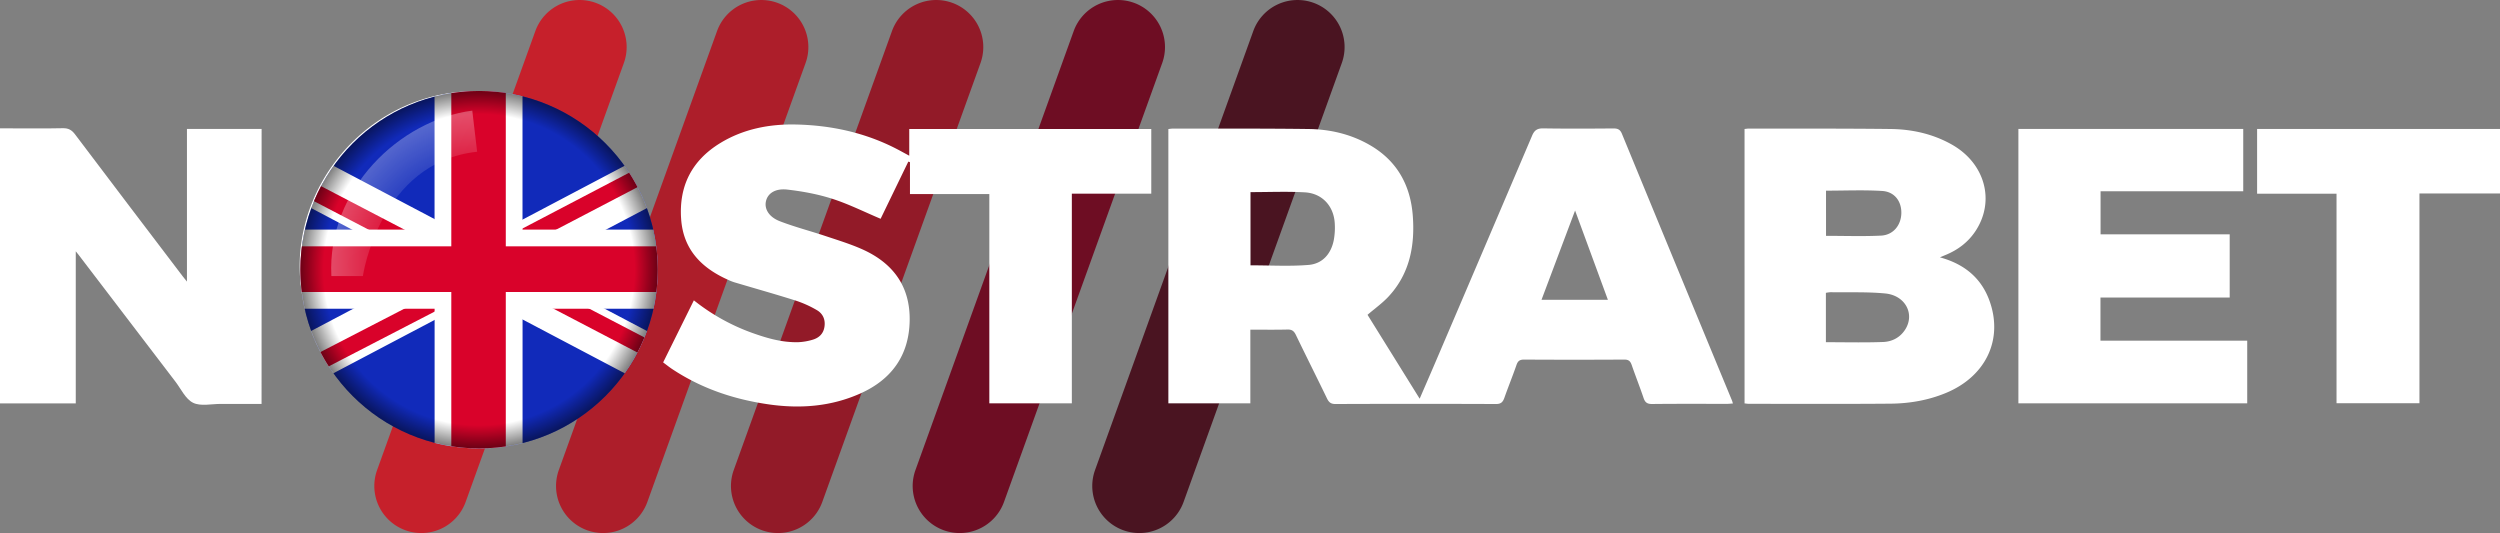 <svg id="Layer_1" data-name="Layer 1" xmlns="http://www.w3.org/2000/svg" xmlns:xlink="http://www.w3.org/1999/xlink" viewBox="0 0 3181.44 678.36">
  <rect x="0" y="0" width="3181.44" height="678.36" fill="#808080" stroke="none"/>
  <defs>
    <style>
      .cls-1 {
        fill: #c6202b;
      }

      .cls-2 {
        fill: #ad1e2a;
      }

      .cls-3 {
        fill: #921a28;
      }

      .cls-4 {
        fill: #6e0d23;
      }

      .cls-5 {
        fill: #4a1421;
      }

      .cls-6 {
        fill: #fff;
      }

      .cls-7 {
        fill: #112aba;
      }

      .cls-8 {
        fill: #d9022a;
      }

      .cls-9 {
        fill: url(#radial-gradient);
      }

      .cls-10 {
        opacity: 0.3;
        fill: url(#radial-gradient-2);
      }
    </style>
    <radialGradient id="radial-gradient" cx="609.65" cy="343.22" r="227.39" gradientUnits="userSpaceOnUse">
      <stop offset="0.87" stop-opacity="0"/>
      <stop offset="1" stop-opacity="0.5"/>
    </radialGradient>
    <radialGradient id="radial-gradient-2" cx="607.85" cy="335.88" r="190.77" gradientUnits="userSpaceOnUse">
      <stop offset="0.52" stop-color="#fff" stop-opacity="0"/>
      <stop offset="1" stop-color="#fff"/>
    </radialGradient>
  </defs>
  <g>
    <path class="cls-1" d="M757.89,3.56h0a59.89,59.89,0,0,0-76.64,36L479.9,598.15a59.88,59.88,0,1,0,112.67,40.61L793.91,80.2A59.87,59.87,0,0,0,757.89,3.56Z"/>
    <path class="cls-2" d="M989.13,3.56h0a59.89,59.89,0,0,0-76.64,36L711.15,598.15a59.88,59.88,0,1,0,112.67,40.61L1025.16,80.2A59.87,59.87,0,0,0,989.13,3.56Z"/>
    <path class="cls-3" d="M1211.74,3.56h0a59.89,59.89,0,0,0-76.64,36L933.76,598.15a59.88,59.88,0,0,0,112.67,40.61L1247.77,80.2A59.89,59.89,0,0,0,1211.74,3.56Z"/>
    <path class="cls-4" d="M1443,3.56h0a59.89,59.89,0,0,0-76.64,36L1165,598.15a59.88,59.88,0,0,0,112.67,40.61L1479,80.2A59.89,59.89,0,0,0,1443,3.56Z"/>
    <path class="cls-5" d="M1671.52,3.56h0a59.89,59.89,0,0,0-76.64,36L1393.54,598.15a59.88,59.88,0,0,0,112.67,40.61L1707.55,80.2A59.89,59.89,0,0,0,1671.52,3.56Z"/>
    <path class="cls-6" d="M1486.83,164.26a52.51,52.51,0,0,1,5.63-.64c57.71.1,115.43-.2,173.14.56,27.35.36,53.74,6.62,77.68,20.46,34.46,19.91,51.64,50.9,54.59,89.83,2.88,38-3.83,73.71-30.75,102.8-7.79,8.42-17.36,15.19-26.85,23.35,21.48,34.55,43.54,70,66.36,106.75,7.08-16.38,13.74-31.67,20.3-47q61.47-143.76,122.73-287.6c3-7.18,6.73-9.52,14.44-9.4,29.74.48,59.5.32,89.25.08,5.5,0,8.48,1.47,10.67,6.81q69.84,169.7,140,339.27c.43,1,.69,2.14,1.26,3.93-2.83.19-5.08.47-7.33.47-31.83,0-63.67-.17-95.5.18-6.17.07-8.95-1.93-10.86-7.61-4.74-14.07-10.25-27.87-15.08-41.91-1.67-4.85-3.85-7.06-9.44-7q-63.81.38-127.63,0c-5.43,0-7.83,1.78-9.57,6.82-4.85,14-10.47,27.79-15.41,41.78-1.9,5.37-4.28,8-10.69,7.94q-102.19-.42-204.39,0c-5.75,0-8.32-2.23-10.66-7.06-13.06-27-26.57-53.78-39.59-80.8-2.38-4.94-5-7.07-10.71-6.92-15.4.4-30.82.14-47.26.14v93.8H1486.83Zm104.53,80.23v93.14c25,0,49.59,1.49,73.94-.5,17.48-1.43,28.51-13.88,32-31.39a87,87,0,0,0,1.29-21.21c-1.11-22.14-15.88-38.5-38.07-39.75C1637.8,243.49,1615,244.49,1591.36,244.49Zm370.35,137h84.44c-13.85-37.67-27.41-74.57-41.74-113.57C1989.67,307.09,1975.82,343.92,1961.71,381.47Z"/>
    <path class="cls-6" d="M843.89,461.2l39.11-79a259.8,259.8,0,0,0,74.2,41.43c19.12,6.83,38.53,12.46,59.09,11.81a74.24,74.24,0,0,0,17.46-3c8.29-2.33,14.07-7.54,15.44-16.58,1.4-9.27-2.06-16.84-9.84-21.3a137.64,137.64,0,0,0-26.66-12c-26-8.23-52.35-15.61-78.52-23.41a66.61,66.61,0,0,1-8.25-3.35c-33.51-15.06-56.38-38.55-59.11-77-3-42.12,13.64-74.66,49.76-96.73,29.64-18.11,62.93-24.39,96.68-23.61,44.27,1,87.32,10.21,127.23,30.76,5.23,2.69,10.36,5.57,16.61,8.94V164.19h308v82.23H1364V513.28h-105V247H1158V206.38l-2.1-.72c-11.83,24.42-23.67,48.84-35.25,72.76-20.92-8.82-40.62-18.74-61.38-25.4-18.48-5.93-38-9.53-57.29-11.74-15.63-1.79-25,4.95-27.23,14.75s3.65,20.11,17.82,25.57c18.79,7.24,38.41,12.28,57.55,18.66,15.76,5.26,31.75,10.12,46.89,16.85,39.2,17.43,61.41,47,60.61,91.1s-23.08,74.74-62.66,92.47c-37.07,16.6-76.11,19.68-116.18,14-44.49-6.33-86.08-20.18-123.66-45.2C851.4,467,848,464.2,843.89,461.2Z"/>
    <path class="cls-6" d="M749.06,183.62c8.41,11.91,16.56,23.21,24.42,34.72a61.62,61.62,0,0,1,7.27,13.26c7,19.28,15.85,36.76,30.91,51.9,8.51,8.55,14.74,13.6,19.15,25.79,1.19,6.74,2.52,25.56,1.64,33.2-5.67,49.25-18.31,96.14-50.51,135.66-31.17,38.25-70,64.7-118,77.19-2.75.72-6.71-.33-9.18-2-7.68-5-14.46-11.58-22.44-16-8.17-4.53-17.22-9.89-26.1-10.3-28.37-1.31-56.85-.48-86.2-.48L523.48,547a47,47,0,0,1-6.09-1.81c-72.86-33.69-117.74-89.57-132.52-168.71C362.18,255,451.81,131.5,580.68,117.39c63.09-6.91,118.17,11,167.52,49.34C757,173.56,756.94,175.62,749.06,183.62Zm6.65,182.61c-1-13.32-2.1-25.74-2.63-38.19-.28-6.47-3.45-9.38-9.27-11.18-25.8-8-51.57-16.14-77.23-24.61-4.87-1.61-7.48-.86-10.27,3.36-18.2,27.5-36.7,54.8-54.78,82.37-1.28,2-1.22,6.36.14,8.25,17.15,23.9,34.71,47.5,52,71.28,3,4.16,6.4,6,11.38,3.83l76.52-33.58c6.65-2.92,9.77-8.17,10.31-15.32C753.11,396.77,754.48,381.1,755.71,366.23Zm-301-81.06c-15.91,7.2-30.74,13.3-44.89,20.69-4,2.09-8.33,7.82-8.59,12.12-1.2,19.51-.48,39.14-1.42,58.68-1.32,27.47,14.39,44.38,34.88,58.5,7.41,5.1,15.37,9.41,22.81,13.91,12-23.47,23.56-45.23,34.19-67.41,1.84-3.84,1.18-10-.55-14.22-7.89-19.22-16.55-38.12-25-57.11C462.53,302.23,458.79,294.2,454.67,285.17ZM664.06,152.58c-19.64-12.24-37.07-22.4-57.26-25.68-33.5-5.45-63.16,6.1-91.35,22.65-1.94,1.14-3.92,4.26-3.87,6.41.33,15,1.2,30.08,1.9,45.31,3.88,0,5.92,0,8,0,22.8-.59,45.65-2.32,68.4-1.51,28.42,1,20.43,6.27,40.17-15.19C640.19,173.48,652,163.85,664.06,152.58Z"/>
    <path class="cls-6" d="M2220.07,164.13c2.1-.2,3.81-.52,5.52-.52,60.09.11,120.18-.15,180.26.55,27.32.32,53.74,6.15,77.88,19.72,42.45,23.87,55.57,72,30.15,110.31-9.52,14.33-22.73,24.1-38.57,30.51-1.83.74-3.64,1.53-6.59,2.78,31.64,8.69,53.36,26.81,63.68,57,16.72,49-6.15,95.26-56.75,115.87-22.36,9.11-45.8,13.13-69.66,13.33-60.08.52-120.18.21-180.26.21-1.72,0-3.45-.31-5.65-.52C2220.07,396.86,2220.07,280.74,2220.07,164.13Zm103.52,271.35c24.84,0,48.85.63,72.81-.27,11.52-.44,21.85-5.77,28.33-16.2,12.2-19.61-.14-43.13-25.65-45.56-23-2.19-46.24-1.24-69.39-1.59a41.11,41.11,0,0,0-6.11.81C2323.59,393.62,2323.59,414.06,2323.59,435.48Zm.17-135.36c23.77,0,46.95.84,70-.29,15.68-.77,25.71-13.43,25.85-28.95.13-14.91-8.73-26.9-24.42-27.87-23.58-1.46-47.32-.38-71.45-.38Z"/>
    <path class="cls-6" d="M332.86,514c-17.66,0-34.83.06-52,0-11.88,0-25.52,3.29-35.15-1.44S230.4,495,223.2,485.61q-61.5-80.43-122.89-160.94c-.86-1.13-1.77-2.22-3.89-4.86V513.34H0v-350H11.24c22.91,0,45.82.32,68.72-.19,7.1-.16,11.35,2.27,15.49,7.76Q164,261.66,232.91,352.14c1.23,1.62,2.54,3.18,5,6.22V164.05h95C332.86,280.65,332.86,396.84,332.86,514Z"/>
    <path class="cls-6" d="M2837.46,378.63H2673v54.89h186.76v79.77H2568.56V164.09h286.13V243.4H2673.13v54.84h164.32C2837.46,325.29,2837.46,351.32,2837.46,378.63Z"/>
    <path class="cls-6" d="M2973.41,246.5H2872.34V164.11h309.1v82.1H3078.93V513.14H2973.41Z"/>
    <path class="cls-6" d="M704.35,327.8c-1.89,10.45-5.11,18.05-12,24.19-10.16,9.08-20.2,18.3-30.28,27.47-14.71,13.38-26.09,13-40.15-1-3.78-3.76-4.72-7.37-1.76-11.75,13.39-19.91,26.65-39.92,40.49-59.53,1.7-2.41,6.9-4.22,9.85-3.54,8,1.84,16.55,3.87,23.22,8.31C698.62,315.18,700.9,322.36,704.35,327.8Z"/>
    <path class="cls-6" d="M624,174.24c-4.15,17.94-13.51,22.95-28.73,16C597.2,177.15,608.85,170.49,624,174.24Z"/>
  </g>
  <g>
    <circle class="cls-7" cx="609.71" cy="343.22" r="227.39"/>
    <path class="cls-6" d="M823.26,421.22q-1.5,4.14-3.18,8.21-4,9.82-8.93,19.18A227.56,227.56,0,0,1,794.91,475L665,406.55l-21.3-11.23L609.6,377.38,574.32,396,553,407.19,424.29,475q-3.09-4.32-6-8.8-5.7-8.85-10.58-18.23a224,224,0,0,1-11.8-26.78l53.77-28.35,40.4-21.28L544.36,343l-56-29.5L448,292.2l-51.91-27.35q1.65-4.49,3.47-8.87,4.08-9.79,9-19.12a227.4,227.4,0,0,1,16-25.78L553,278.8,574.32,290l35.28,18.59,34.06-17.95L665,279.44l129.72-68.36q3.09,4.32,6,8.77,5.75,8.88,10.66,18.3a226.17,226.17,0,0,1,11.82,26.7L771.22,292.2l-40.4,21.29-56,29.5,54.25,28.6,40.4,21.28Z"/>
    <path class="cls-8" d="M519.27,294.64H473.65L469,292.2,399.54,256q4.08-9.79,9-19.12L514.61,292.2Z"/>
    <path class="cls-8" d="M811.31,238.15l-103.38,54-4.65,2.44H657.65l7.31-3.82,135.69-71Q806.4,228.73,811.31,238.15Z"/>
    <path class="cls-8" d="M563.07,391.35l-10,5.19L418.32,466.23q-5.7-8.85-10.58-18.23L514.5,392.87l3-1.52Z"/>
    <path class="cls-8" d="M820.08,429.43q-4,9.82-8.93,19.18L704.37,392.87l-2.92-1.52h45.62l2.92,1.52Z"/>
    <path class="cls-6" d="M837,343.22a229.16,229.16,0,0,1-1.75,28.37c-.89,7.2-2.13,14.31-3.69,21.28H665v171q-10.47,2.63-21.3,4.25a229.9,229.9,0,0,1-69.34-.18q-10.83-1.7-21.29-4.37V392.87H387.65c-1.56-7-2.8-14.08-3.69-21.28a231,231,0,0,1,.17-58.1q1.41-10.82,3.83-21.29H553V122.92q10.46-2.69,21.29-4.38a229.9,229.9,0,0,1,69.34-.18q10.83,1.62,21.3,4.25V292.2H831.24q2.41,10.47,3.83,21.29A229.59,229.59,0,0,1,837,343.22Z"/>
    <path class="cls-8" d="M837,343.22a229.16,229.16,0,0,1-1.75,28.37H643.66V568.07a229.9,229.9,0,0,1-69.34-.18V371.59H384a231,231,0,0,1,.17-58.1H574.32V118.54a229.9,229.9,0,0,1,69.34-.18V313.49H835.07A229.59,229.59,0,0,1,837,343.22Z"/>
    <path class="cls-9" d="M609.65,115.82c-125.58,0-227.39,101.81-227.39,227.4S484.07,570.61,609.65,570.61s227.4-101.81,227.4-227.39S735.24,115.82,609.65,115.82Zm0,421.79c-107.35,0-194.39-87-194.39-194.39s87-194.4,194.39-194.4,194.4,87,194.4,194.4S717,537.61,609.65,537.61Z"/>
    <path class="cls-10" d="M601,140.79C508.51,152.7,416.14,241.17,421.71,351.28H461.8s21.1-144.91,145.4-158.15Z"/>
  </g>
</svg>
